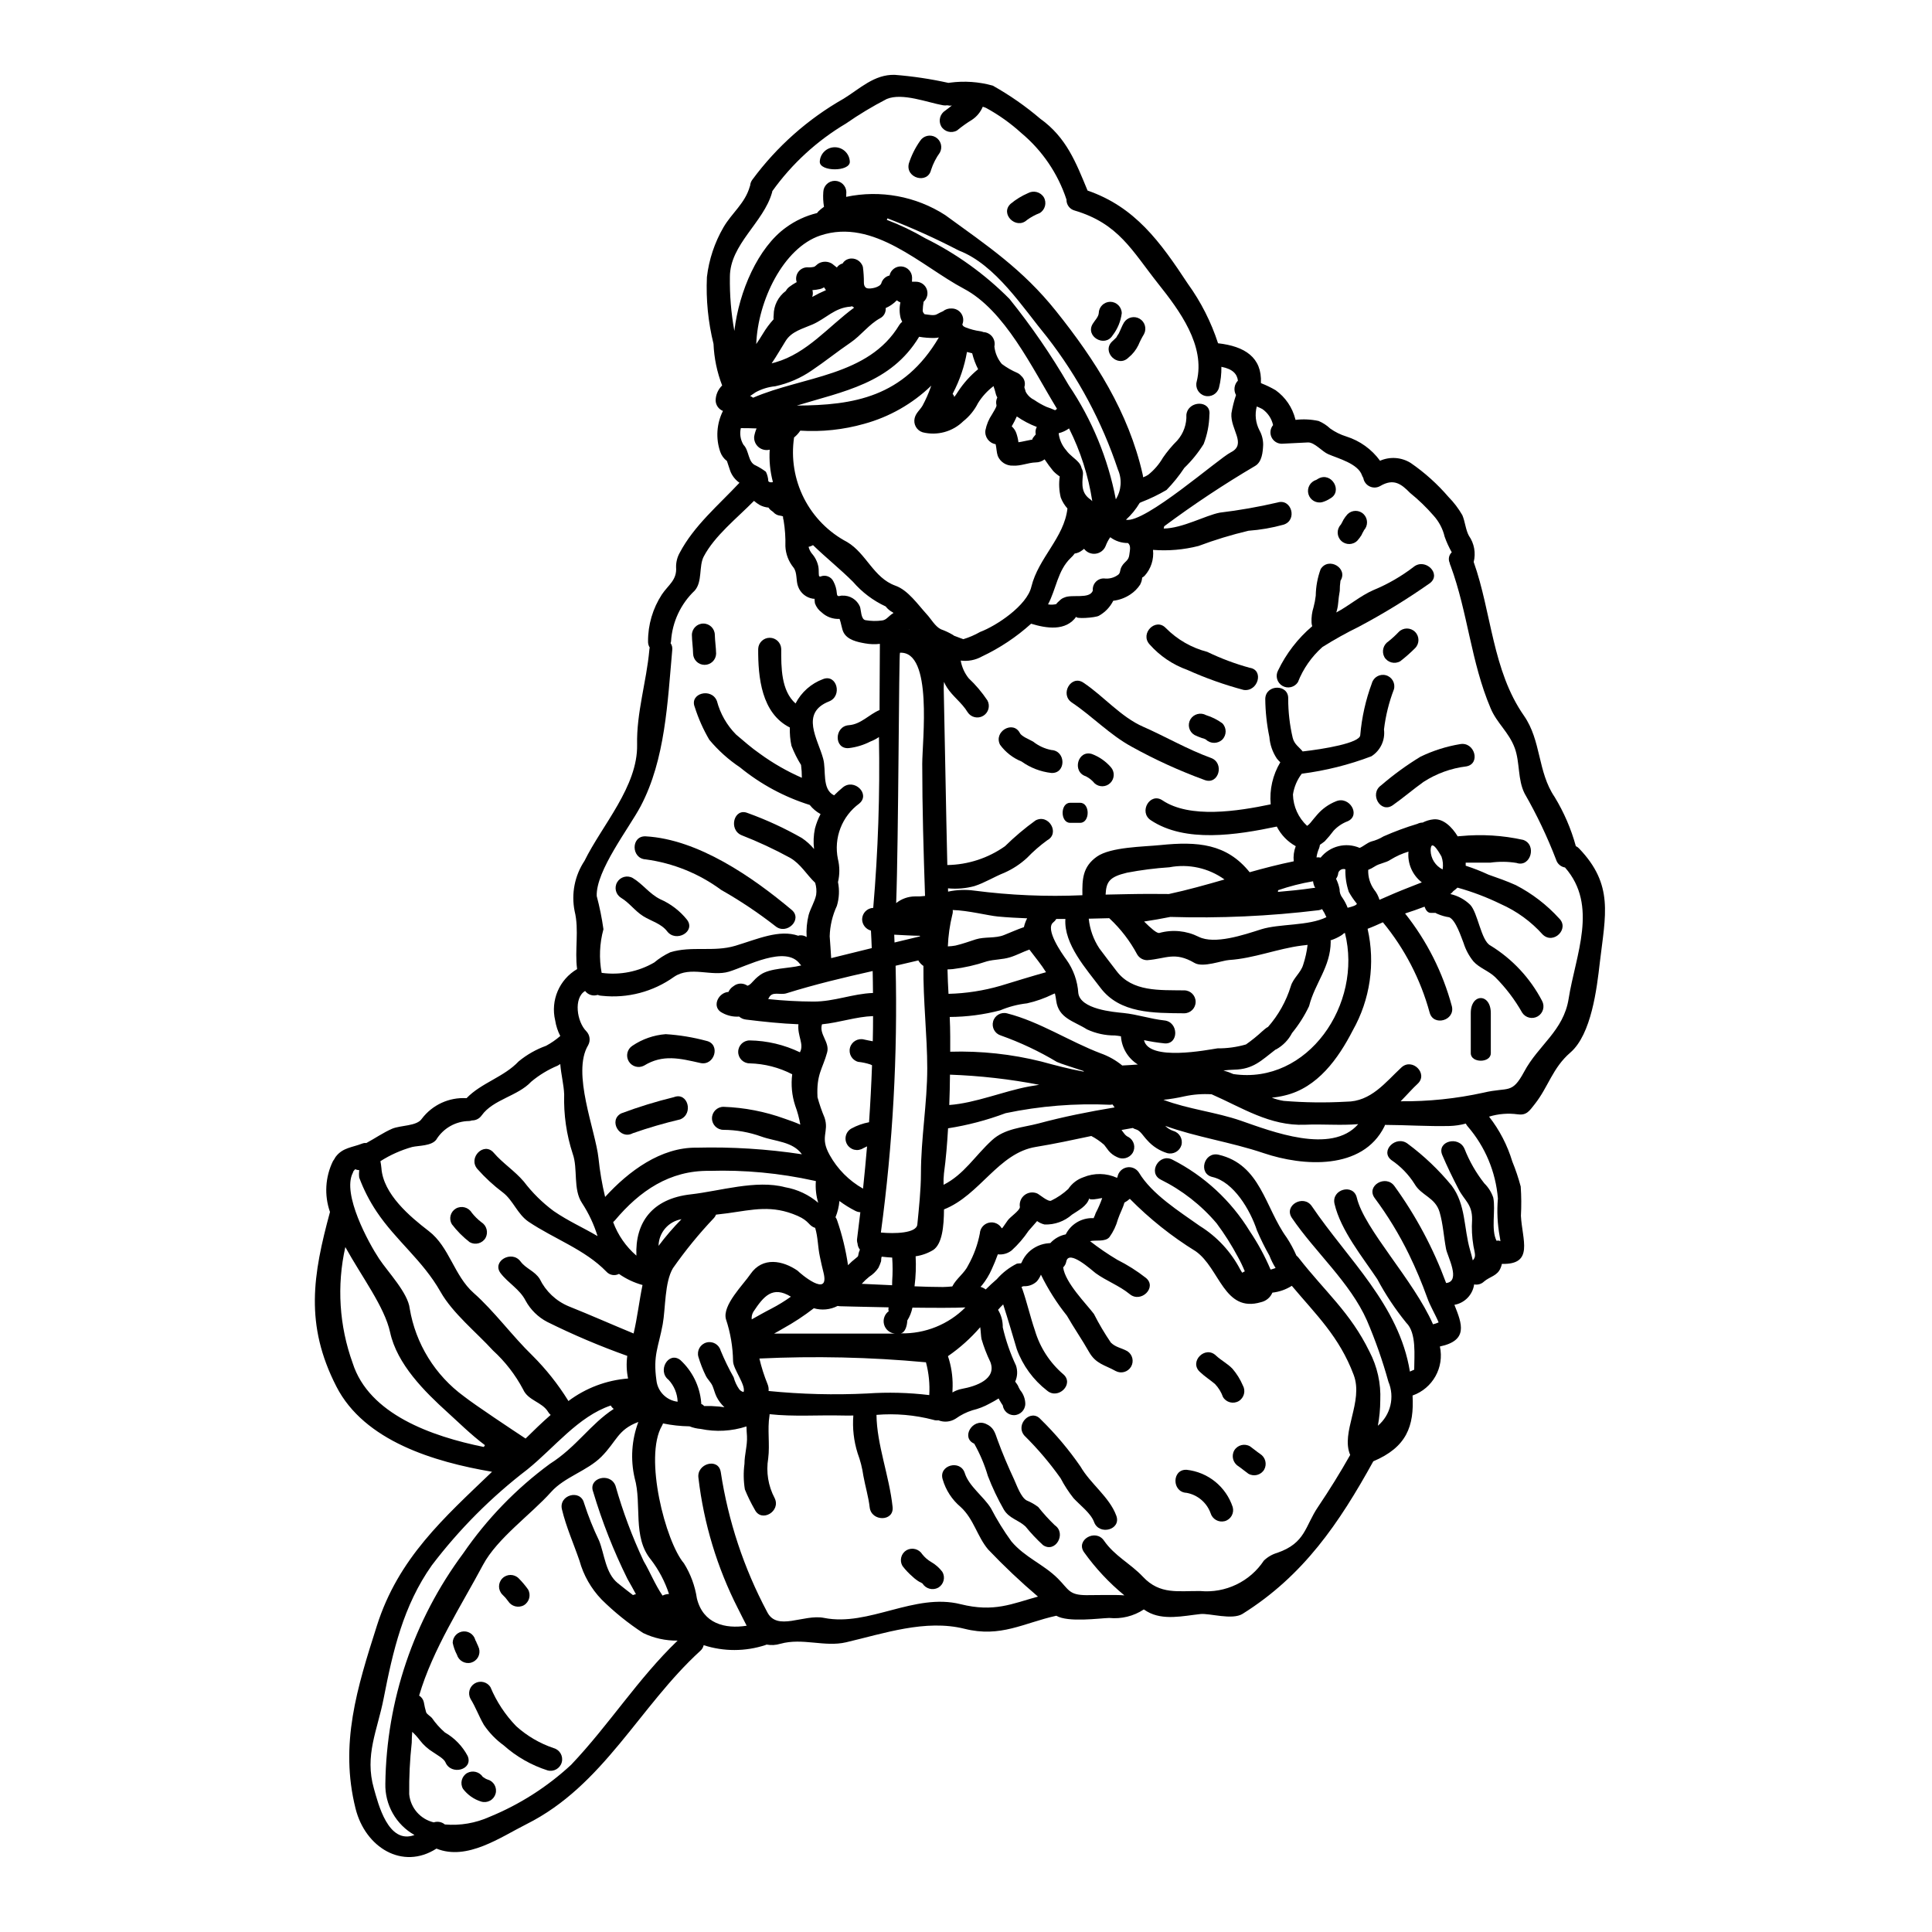 <?xml version="1.0" encoding="UTF-8"?>
<!-- Uploaded to: SVG Repo, www.svgrepo.com, Generator: SVG Repo Mixer Tools -->
<svg fill="#000000" width="800px" height="800px" version="1.1" viewBox="144 144 512 512" xmlns="http://www.w3.org/2000/svg">
 <g>
  <path d="m478.3 245.59c1.301 0.512 2.562 1.121 3.766 1.828 2.582 1.855 4.426 4.562 5.207 7.644 0.027 0.078 0.027 0.133 0.051 0.211 2.043-0.246 4.117-0.148 6.133 0.293 1.125 0.48 2.16 1.152 3.051 1.992 1.312 0.934 2.762 1.648 4.301 2.121 3.582 1.133 6.711 3.383 8.918 6.422 2.637-1.156 5.676-0.938 8.121 0.586 3.719 2.562 7.09 5.598 10.031 9.023 1.426 1.445 2.656 3.07 3.664 4.828 0.738 1.75 0.848 3.797 1.723 5.441h0.004c1.414 2.023 1.879 4.562 1.273 6.953 4.75 13.406 4.938 28.734 13.324 40.742 4.617 6.637 3.582 14.84 8.121 21.527 2.473 4.059 4.367 8.445 5.625 13.031 0.32 0.148 0.605 0.355 0.848 0.609 9.238 9.637 7.012 17.543 5.512 30.203-0.789 6.898-2.227 19.055-7.801 23.883-4.75 4.09-5.84 9.109-9.422 13.645-1.41 1.773-2.148 3.078-4.516 2.731v0.008c-2.555-0.355-5.152-0.145-7.617 0.609 2.773 3.547 4.859 7.578 6.16 11.891 0.883 2.16 1.629 4.379 2.227 6.637 0.18 2.578 0.195 5.168 0.055 7.75 0.32 6.344 3.543 12.988-5.047 12.742l0.004-0.004c-0.07 0.355-0.176 0.703-0.32 1.035-0.848 2.176-2.867 2.305-4.434 3.66v0.004c-0.691 0.652-1.66 0.93-2.598 0.742-0.387 2.746-2.5 4.934-5.231 5.414 2.043 5.094 3.715 9.445-3.848 11.039v0.004c1.211 5.535-1.895 11.109-7.242 12.988 0.449 8.148-1.574 13.699-10.406 17.438-9.055 16.406-18.5 30.309-34.637 40.422-2.754 1.727-8.785-0.211-11.176 0.055-4.512 0.477-9.871 1.801-14.117-0.664l-0.879-0.559c-2.711 1.789-5.953 2.586-9.184 2.258-2.598 0.078-10.879 1.246-14.012-0.586-8.66 1.914-14.734 5.867-24.34 3.453-10.352-2.574-21.363 1.246-31.371 3.582-5.707 1.332-11.52-1.246-17.414 0.395v-0.004c-1.184 0.367-2.441 0.441-3.66 0.215-0.102 0.055-0.207 0.102-0.316 0.133-5.312 1.734-11.035 1.746-16.352 0.027-0.125 0.59-0.441 1.121-0.902 1.512-16.164 14.758-25.613 35.699-46.051 45.918-6.926 3.477-15.742 9.766-23.859 6.477-8.996 5.785-18.871-0.293-21.445-10.629-4.273-17.09 0.422-32.008 5.652-48.414 5.707-17.992 17.809-28.609 30.523-40.82-15.266-2.598-33.852-8.121-41.246-22.586-8.441-16.457-6.211-29.617-1.699-46.262v0.004c-1.551-4.422-1.266-9.277 0.789-13.484 0.109-0.188 0.23-0.367 0.367-0.539 0.117-0.242 0.262-0.473 0.422-0.691 1.859-2.363 4.269-2.363 6.981-3.426v0.004c0.336-0.137 0.703-0.18 1.062-0.133 2.281-1.223 4.512-2.785 6.848-3.797 2.254-0.953 6.582-0.66 7.871-2.652 2.789-3.684 7.238-5.727 11.848-5.445 3.902-4.062 9.926-5.602 13.828-9.77v0.004c2.164-1.777 4.613-3.168 7.246-4.113 1.348-0.727 2.613-1.598 3.766-2.602-0.668-1.289-1.125-2.68-1.348-4.113-1.273-5.324 1.086-10.852 5.809-13.617-0.688-4.965 0.586-10.352-0.66-15.371-0.926-4.613 0.02-9.402 2.625-13.32 4.644-9.445 14.145-19.719 13.934-30.789-0.184-8.465 2.473-16.613 3.238-25.051 0.008-0.227 0.043-0.449 0.105-0.668-0.309-0.492-0.465-1.062-0.445-1.645-0.02-4.41 1.254-8.727 3.66-12.422 1.672-2.519 4.062-3.82 3.769-7.297-0.012-1.309 0.316-2.598 0.953-3.742 3.797-7.219 10.324-12.664 15.848-18.578h-0.004c-1.09-0.758-1.93-1.82-2.414-3.055-0.105-0.238-0.875-2.68-0.902-2.707-0.824-0.621-1.441-1.469-1.777-2.441-1.227-3.559-0.969-7.461 0.719-10.828-1.156-0.461-1.922-1.57-1.941-2.816 0.035-1.488 0.656-2.902 1.73-3.934-1.359-3.523-2.133-7.246-2.289-11.02-1.43-5.789-2.019-11.754-1.75-17.711 0.543-4.641 2.031-9.117 4.375-13.16 2.254-3.879 5.734-6.344 7.008-10.883 0.027-0.078 0.055-0.133 0.078-0.211v-0.004c0.039-0.547 0.234-1.07 0.559-1.516 6.481-8.793 14.738-16.121 24.238-21.512 4.269-2.629 8.094-6.453 13.512-6.301 4.785 0.375 9.539 1.086 14.227 2.129 0.16 0 0.27-0.055 0.426-0.055l-0.004-0.004c3.793-0.508 7.652-0.242 11.336 0.789 4.473 2.508 8.688 5.445 12.59 8.773 6.926 4.965 9.445 11.57 12.527 19.031 12.594 4.352 19.242 13.562 26.566 24.684 3.477 4.812 6.18 10.141 8.016 15.789 7.062 0.789 11.68 3.742 11.359 10.512v0.004c0.055 0.023 0.105 0.059 0.148 0.105zm-54.289 58.469c-0.238 0 0.609-0.715 0.852-0.957 0.328-0.336 0.734-0.59 1.18-0.742 2.019-0.957 6.715 0.504 7.566-1.832v-0.027c-0.086-0.828 0.188-1.652 0.75-2.266 0.562-0.617 1.359-0.961 2.191-0.945 1.371 0.188 2.762-0.184 3.852-1.035 0.637-0.633 0.238-1.059 0.93-2.254 0.789-1.273 1.75-1.383 1.941-2.945 0.129-1.145 0.527-2.418-0.348-3.148-1.695 0.02-3.348-0.523-4.699-1.539-0.508 0.723-0.918 1.504-1.223 2.332-0.445 1.105-1.453 1.883-2.637 2.035-1.18 0.156-2.356-0.336-3.07-1.289-0.184 0.156-0.371 0.293-0.555 0.426v-0.004c-0.562 0.441-1.23 0.727-1.941 0.824-0.309 0.43-0.664 0.824-1.059 1.18-3.453 3.316-3.848 8.266-6 12.289h0.004c0.754 0.141 1.527 0.105 2.266-0.102zm79.582 79.438c-0.812-0.98-1.531-2.035-2.148-3.148-0.652-1.922-0.957-3.945-0.902-5.973-0.371-0.129-0.781-0.102-1.133 0.074-0.355 0.172-0.625 0.48-0.75 0.855-0.039 0.57-0.246 1.117-0.59 1.574 0.43 0.875 0.742 1.801 0.93 2.754-0.02 0.848 0.262 1.672 0.789 2.336 0.551 0.809 1.008 1.684 1.352 2.602 1.129-0.281 2.32-0.621 2.453-1.074zm56.109 25.191c1.832-11.594 7.934-24.684-0.957-34.793v-0.004c-1.121-0.18-2.035-0.984-2.363-2.07-2.32-6.043-5.106-11.898-8.332-17.516-1.887-3.715-1.219-8.23-2.629-12.078-1.574-4.242-4.75-6.582-6.394-10.535-5.203-12.234-6.051-25.398-10.586-37.715l-0.004-0.004c-0.125-0.258-0.215-0.535-0.266-0.82-0.426-0.953-0.203-2.074 0.559-2.789-0.75-1.32-1.383-2.707-1.887-4.141-0.488-2.07-1.496-3.988-2.922-5.57-1.895-2.188-3.984-4.203-6.234-6.023-2.391-2.445-4.379-3.906-7.91-1.836-0.855 0.5-1.902 0.543-2.797 0.117-0.898-0.422-1.527-1.258-1.688-2.238-0.137-0.219-0.25-0.449-0.344-0.688-1.062-3.148-6.367-4.488-8.969-5.629-1.574-0.664-3.609-3.148-5.336-3.106-2.336 0.078-4.644 0.266-6.981 0.348-1.164-0.012-2.219-0.691-2.707-1.75-0.488-1.055-0.324-2.297 0.422-3.191-0.379-1.734-1.402-3.262-2.863-4.269-0.477-0.25-0.965-0.473-1.461-0.664-0.559 2.121-0.301 4.371 0.715 6.316 0.648 1.168 0.984 2.484 0.98 3.82-0.078 1.887-0.293 4.566-2.148 5.629-8.305 4.891-16.34 10.227-24.074 15.977-0.031 0.207-0.074 0.41-0.133 0.609 5.019-0.078 11.02-3.477 14.863-4.219 5.133-0.617 10.227-1.512 15.262-2.68 3.766-1.18 5.387 4.695 1.645 5.863h0.004c-3.047 0.848-6.168 1.387-9.316 1.617-4.496 1.066-8.922 2.414-13.246 4.035-3.934 1-8.004 1.352-12.047 1.035 0.273 2.508-0.539 5.012-2.234 6.875-0.395 0.371-0.582 0.449-0.637 0.449 0 0.145-0.02 0.289-0.051 0.426-0.078 0.504-0.242 0.988-0.477 1.438-0.691 1.059-1.598 1.965-2.656 2.652-1.348 0.891-2.883 1.453-4.484 1.645-0.844 1.684-2.176 3.07-3.82 3.981-0.879 0.508-6.481 0.934-5.949 0.188-2.785 3.981-7.961 3.148-11.996 1.91-3.91 3.531-8.316 6.465-13.082 8.707-1.695 0.941-3.652 1.312-5.574 1.062 0.293 1.707 1.016 3.316 2.094 4.672 1.883 1.773 3.555 3.754 4.992 5.902 0.773 1.445 0.273 3.242-1.137 4.078-1.41 0.832-3.231 0.406-4.121-0.973-1.539-2.547-3.938-4.141-5.512-6.609l0.004 0.004c-0.289-0.457-0.539-0.938-0.746-1.434-0.055 0.637-0.078 1.246-0.078 1.75 0.344 15.605 0.582 31.211 0.953 46.793 5.484-0.086 10.812-1.824 15.289-4.992 2.519-2.477 5.223-4.762 8.086-6.828 3.477-1.859 6.555 3.398 3.106 5.254-1.922 1.395-3.715 2.961-5.359 4.672-1.77 1.633-3.797 2.961-6 3.938-2.68 1.059-5.231 2.68-7.961 3.543-2.273 0.617-4.641 0.816-6.984 0.586 0 0.293 0.027 0.582 0.027 0.875v-0.004c2.289-0.488 4.641-0.578 6.957-0.262 9.492 1.234 19.074 1.641 28.637 1.219-0.055-4.168 0-7.512 3.848-10.234 3.688-2.574 12.367-2.602 16.801-3.055 9.875-1.008 17.57-0.395 23.676 7.195 3.871-1.09 7.777-2.098 11.68-2.894v0.004c-0.141-1.359 0.039-2.734 0.531-4.012-2.156-1.191-3.906-3.004-5.019-5.199-10.586 2.227-24.285 4.406-33.414-1.699-3.238-2.176-0.184-7.453 3.106-5.254 7.269 4.883 19.934 2.894 28.691 1.062-0.355-3.894 0.539-7.797 2.547-11.148-0.34-0.309-0.648-0.645-0.93-1.008-1.133-1.703-1.809-3.668-1.969-5.707-0.691-3.328-1.055-6.715-1.086-10.109 0.133-3.906 6.238-3.938 6.078 0 0 3.465 0.395 6.918 1.18 10.293 0.422 1.805 1.75 2.496 2.652 3.66 5.469-0.609 15.23-2.227 15.262-4.328 0.402-4.699 1.438-9.324 3.078-13.746 0.445-1.613 2.117-2.559 3.731-2.113 1.613 0.449 2.559 2.121 2.109 3.734-1.312 3.418-2.195 6.988-2.629 10.625 0.359 2.82-0.941 5.594-3.34 7.113-5.949 2.262-12.141 3.809-18.449 4.617-1.23 1.609-2.035 3.504-2.336 5.512 0.074 3.16 1.426 6.156 3.746 8.305 0.328-0.219 0.621-0.484 0.871-0.789 0.609-0.742 1.219-1.512 1.859-2.231 1.34-1.531 3.023-2.723 4.91-3.477 3.582-1.539 6.691 3.715 3.106 5.281-1.414 0.535-2.684 1.391-3.715 2.496-0.73 0.984-1.52 1.926-2.359 2.816-0.426 0.344-0.848 0.633-1.27 0.93l-0.004-0.004c-0.039 0.309-0.109 0.609-0.211 0.902-0.348 0.777-0.578 1.598-0.691 2.441h0.055c0.344-0.051 0.695-0.031 1.035 0.055 2.481-3.086 6.711-4.141 10.352-2.574 1.062-0.453 1.91-1.305 3.078-1.699 1.141-0.285 2.234-0.742 3.238-1.355 2.918-1.289 5.914-2.398 8.969-3.316 0.438-0.223 0.918-0.34 1.406-0.344 0.891-0.461 1.863-0.75 2.863-0.852 2.578-0.27 4.914 2.016 6.426 4.512h0.004c0.258-0.055 0.523-0.078 0.785-0.078 5.543-0.535 11.129-0.195 16.562 1.008 3.715 1.273 1.969 7.406-1.781 6.106-2.281-0.371-4.606-0.398-6.894-0.078h-6.562v0.824-0.004c2.055 0.66 4.066 1.449 6.027 2.363 2.441 0.852 4.91 1.723 7.269 2.785 4.305 2.227 8.18 5.203 11.441 8.785 2.867 2.754-1.461 7.035-4.301 4.328l-0.004 0.004c-3.098-3.469-6.902-6.234-11.152-8.117-3.664-1.789-7.484-3.238-11.414-4.332h-0.055c-0.34 0.328-0.703 0.629-1.086 0.902-0.223 0.301-0.488 0.566-0.789 0.789 1.98 0.441 3.797 1.426 5.254 2.836 2.047 2.125 2.871 9.527 5.363 10.805h0.004c5.809 3.562 10.539 8.637 13.691 14.68 0.777 1.449 0.27 3.254-1.148 4.09-1.418 0.832-3.242 0.398-4.133-0.984-1.945-3.441-4.348-6.602-7.141-9.398-1.695-1.648-4.269-2.469-5.785-4.195-1.164-1.441-2.047-3.09-2.602-4.856-0.609-1.512-2.043-6.051-3.793-6.82-1.062-0.156-2.098-0.453-3.078-0.875-0.199-0.078-0.387-0.176-0.562-0.293h-1.27c-0.789 0-1.305-0.691-1.645-1.648-1.699 0.664-3.426 1.246-5.152 1.805v0.004c5.769 7.258 9.988 15.621 12.395 24.574 0.934 3.82-4.961 5.445-5.902 1.621h-0.004c-2.391-8.738-6.606-16.871-12.371-23.863-1.355 0.609-2.707 1.223-4.059 1.727l0.004 0.004c2.086 9.156 0.684 18.762-3.938 26.938-3.82 7.43-9.316 15.18-17.996 17.223-1.133 0.281-2.289 0.48-3.453 0.586 1.016 0.398 2.074 0.684 3.152 0.852 5.516 0.453 11.059 0.523 16.59 0.211 6.555 0 10.348-5.117 14.594-9.055 2.871-2.68 7.195 1.617 4.328 4.301-1.301 1.18-2.836 2.945-4.512 4.644l0.004 0.004c7.375 0.07 14.738-0.695 21.945-2.281 6.664-1.594 7.477 0.555 10.777-5.551 3.773-7.07 10.434-10.812 11.789-19.336zm-18.074 64.254c-0.055-0.426-0.105-0.852-0.184-1.246l-0.004-0.004c-0.609-3.324-0.77-6.719-0.48-10.086-0.574-7.059-3.379-13.746-8.012-19.102-0.203-0.219-0.367-0.469-0.48-0.746-1.414 0.383-2.867 0.598-4.328 0.641-5.703 0.133-11.387-0.266-17.09-0.293-0.055 0.133-0.105 0.293-0.184 0.453-5.812 11.613-21.516 10.57-31.984 7.031-8.734-2.949-17.781-4.219-26.086-7.223 0.605 0.617 1.352 1.078 2.172 1.352 1.609 0.461 2.555 2.125 2.125 3.746-0.477 1.605-2.144 2.547-3.769 2.125-2.051-0.633-3.887-1.816-5.305-3.426-1.035-1.062-1.805-2.547-2.977-2.867-0.293-0.074-0.574-0.203-0.824-0.371-1.008 0.184-2.016 0.348-3 0.531 0.609 0.789 0.957 1.488 1.863 1.887v-0.004c0.703 0.41 1.211 1.086 1.414 1.871 0.203 0.789 0.086 1.621-0.328 2.324-0.883 1.402-2.707 1.883-4.168 1.09-0.824-0.367-1.559-0.914-2.148-1.594-0.348-0.426-1.062-1.434-1.219-1.617v-0.004c-1.043-0.922-2.191-1.715-3.426-2.359-4.883 1.035-9.793 2.094-14.703 2.894-9.953 1.617-14.809 12.793-24.336 16.559-0.027 4.543-0.48 9.133-2.844 10.75v-0.004c-1.43 0.871-3.019 1.441-4.672 1.676 0.141 2.656 0.043 5.32-0.293 7.961 2.547 0.105 5.07 0.184 7.516 0.184 0.789 0 1.617-0.078 2.492-0.156 1.09-2.148 3.238-3.477 4.273-5.707 1.445-2.598 2.469-5.41 3.027-8.332 0.078-1.379 1.055-2.535 2.398-2.852 1.34-0.312 2.731 0.297 3.41 1.496 0.082-0.051 0.16-0.133 0.238-0.184 0.453-0.637 0.906-1.305 1.355-1.941 0.664-0.93 3.078-2.492 3.211-3.477v-0.027c-0.203-1.199 0.266-2.418 1.223-3.172s2.254-0.922 3.371-0.438c0.637 0.293 2.945 2.34 3.715 1.887 1.652-0.793 3.172-1.832 4.512-3.078 0.957-1.449 2.367-2.539 4.008-3.106 2.863-1.191 6.098-1.137 8.918 0.156 0.035-0.086 0.078-0.172 0.121-0.254 0.223-1.262 1.195-2.258 2.453-2.512 1.254-0.254 2.535 0.293 3.227 1.371 3.426 5.734 10.672 10.273 16.16 14.168h0.004c4.535 2.82 8.23 6.805 10.695 11.543 0.133 0.211 0.293 0.504 0.504 0.824 0.223-0.141 0.453-0.262 0.691-0.371-0.535-1.309-1.145-2.586-1.832-3.82-1.652-3.102-3.531-6.074-5.629-8.891-4.102-4.84-9.152-8.785-14.836-11.602-3.477-1.805-0.395-7.086 3.106-5.281 8.461 4.309 15.562 10.875 20.516 18.977 2.16 3.203 4.008 6.606 5.512 10.164 0.449-0.113 0.891-0.258 1.324-0.422-0.648-1.043-1.199-2.144-1.645-3.293-1.23-2.172-2.336-4.414-3.312-6.715-1.754-5.332-6.133-12.82-11.809-14.117-3.82-0.906-2.203-6.769 1.645-5.902 11.199 2.602 12.289 14.012 18.074 21.977v-0.004c0.992 1.516 1.852 3.117 2.574 4.777 0.219 0.168 0.418 0.363 0.582 0.582 6.984 8.969 13.699 14.465 18.738 24.797h0.004c2.098 4 3.094 8.48 2.891 12.988-0.008 2.254-0.223 4.504-0.637 6.715 3.394-2.867 4.523-7.609 2.785-11.699-1.527-5.519-3.426-10.93-5.68-16.195-4.457-10.086-13.723-18.105-19.906-27.207-2.203-3.289 3.078-6.297 5.281-3.106 9.527 14.066 23.172 26.227 26.008 43.848 0.637-0.266 1.141-0.504 1.141-0.504 0-3.637 0.664-9.742-2.098-12.422l0.004 0.004c-2.93-3.602-5.508-7.477-7.691-11.574-3.938-5.902-9.691-12.926-11.332-19.961-0.879-3.848 4.988-5.469 5.902-1.645 1.941 8.309 15.051 21.816 20.199 33.574 0.512-0.121 1.008-0.289 1.488-0.504-0.906-2.176-2.309-4.457-3.027-6.555v0.004c-1.402-3.906-3.016-7.734-4.828-11.465-2.574-5.273-5.629-10.293-9.133-14.996-2.281-3.238 3.027-6.266 5.281-3.106 5.715 7.898 10.32 16.543 13.695 25.688 4.012-0.426 0.32-7.113-0.023-9.055-0.609-3.211-0.789-6.586-1.699-9.715-1.141-3.938-4.856-4.379-6.637-7.477-1.586-2.519-3.684-4.684-6.156-6.344-3.106-2.414 1.246-6.691 4.328-4.328 4.324 3.207 8.234 6.934 11.652 11.094 3.793 5.043 3.184 11.254 4.883 17.094 0.266 0.902 0.504 1.832 0.715 2.731 0.902-1.008 0.609-1.574 0.16-3.902l0.004 0.004c-0.383-2.269-0.496-4.578-0.348-6.875 0.078-4.164-2.043-5.066-3.609-8.148-1.539-2.973-3-5.945-4.301-9.02-1.512-3.637 4.379-5.203 5.902-1.621v-0.004c1.297 3.297 3.066 6.383 5.258 9.16 1.07 1.051 1.883 2.344 2.359 3.766 0.688 3.316-0.664 8.465 0.875 11.441v0.004c0.164-0.047 0.332-0.066 0.504-0.059 0.184 0.02 0.363 0.078 0.523 0.176zm-15.316-98.531c0.191-1.156 0.082-2.344-0.316-3.449 0.055 0.184-2.812-5.414-2.867-1.574 0.047 2.137 1.273 4.07 3.184 5.023zm-5.512 3.426c-2.496-1.93-3.836-5.004-3.539-8.148-1.664 0.496-3.25 1.211-4.727 2.121-1.246 0.879-2.973 0.957-4.297 1.859-0.516 0.34-1.066 0.625-1.645 0.848-0.074 1.879 0.48 3.727 1.574 5.254 0.645 0.793 1.121 1.707 1.41 2.688 1.434-0.637 2.836-1.25 4.035-1.754 2.559-1.082 4.66-1.852 7.227-2.887zm-18.984 151.74c-2.574-6 3.586-14.121 0.93-21.207-3.82-10.168-10.004-15.98-16.402-23.617v0.004c-1.559 0.984-3.316 1.602-5.148 1.805-0.535 1.277-1.652 2.215-3 2.523-9.84 2.918-10.91-8.973-17.32-13.484-6.356-3.922-12.215-8.59-17.461-13.906-0.434 0.395-0.914 0.734-1.434 1.008-0.426 1.539-1.18 2.812-1.723 4.434-0.457 1.684-1.211 3.277-2.234 4.695-1.113 1.359-3.66 0.719-5.148 1.09 2.301 1.793 4.711 3.441 7.219 4.934 2.68 1.344 5.219 2.949 7.578 4.797 3.055 2.496-1.305 6.793-4.297 4.297-2.754-2.254-6.16-3.477-9.023-5.547-1.035-0.789-7.141-6.422-7.777-3.078h-0.004c-0.102 0.59-0.391 1.129-0.824 1.539 0.531 4.086 6.133 9.66 8.148 12.34 1.332 2.625 2.832 5.16 4.488 7.594 1.328 1.301 2.785 1.379 4.379 2.281 1.379 0.891 1.805 2.707 0.973 4.121-0.836 1.41-2.633 1.91-4.078 1.133-2.785-1.574-5.231-1.832-7.062-5.07-1.832-3.238-4.008-6.367-5.863-9.609v0.004c-2.684-3.356-4.988-6.996-6.875-10.855-0.266 0.633-0.621 1.223-1.059 1.75-0.938 0.906-2.207 1.379-3.508 1.301-0.211 0.023-0.414 0.109-0.582 0.238 0.098 0.18 0.18 0.367 0.242 0.559 1.246 3.609 2.094 7.375 3.316 10.934v0.004c1.336 4.508 3.941 8.535 7.512 11.598 3 2.574-1.355 6.871-4.301 4.328h-0.004c-3.648-2.828-6.426-6.629-8.012-10.969-1.18-3.957-2.336-7.934-3.609-11.863-0.48 0.453-0.934 0.93-1.355 1.434 0.848 1.398 1.277 3.008 1.246 4.644 0.805 3.484 1.98 6.875 3.504 10.113 0.473 1.398 0.398 2.926-0.211 4.273 0.238 0.32 0.477 0.637 0.688 0.98 0.176 0.441 0.391 0.867 0.637 1.273 0.84 1.008 1.32 2.269 1.355 3.582 0.004 1.68-1.348 3.043-3.027 3.055-1.492-0.016-2.746-1.125-2.945-2.602-0.078-0.133-0.184-0.293-0.371-0.559-0.184-0.27-0.348-0.555-0.508-0.848h0.004c-0.059-0.148-0.129-0.289-0.215-0.426-0.789 0.504-1.617 0.953-2.387 1.355h0.004c-1.438 0.797-2.973 1.395-4.566 1.777-1.578 0.496-3.066 1.238-4.41 2.203-1.375 0.891-3.094 1.059-4.617 0.453-0.461 0.066-0.938 0.023-1.379-0.137-4.898-1.273-9.977-1.715-15.02-1.297 0.078 7.871 3.398 16.16 4.269 24.402 0.426 3.938-5.68 3.938-6.078 0.051-0.32-2.754-1.18-5.602-1.668-8.309-0.289-2.039-0.797-4.039-1.516-5.969-1.02-3.234-1.406-6.629-1.141-10.008-1.008 0.027-1.992 0.027-2.922 0-6.394-0.156-12.898 0.348-19.266-0.348v0.004c0.004 0.113-0.008 0.23-0.027 0.344-0.609 3.688 0.133 7.617-0.348 11.387-0.598 3.586 0 7.269 1.699 10.484 1.75 3.508-3.504 6.613-5.254 3.082-1-1.727-1.879-3.519-2.629-5.367-0.367-2.246-0.402-4.535-0.105-6.793 0-2.441 0.789-4.828 0.664-7.297-0.078-0.902-0.105-1.75-0.133-2.602-3.914 1.277-8.098 1.508-12.129 0.664-1.023-0.082-2.023-0.312-2.973-0.691-2.359-0.031-4.707-0.289-7.016-0.77-0.074 0.223-0.172 0.434-0.289 0.637-4.828 8.336 0.957 30.699 5.836 36.445v-0.004c1.766 2.828 2.934 5.992 3.426 9.289 1.645 6.715 7.477 8.148 13.195 7.246-0.789-1.461-1.516-3.055-2.309-4.566h-0.004c-5.504-10.809-9.047-22.508-10.461-34.555-0.582-3.848 5.281-5.512 5.902-1.621h0.004c1.965 12.965 6.121 25.504 12.289 37.078 2.629 5.281 9.664 0.504 15.102 1.594 11.84 2.363 23.941-6.715 36.176-3.637 8.863 2.203 13.59-0.105 20.492-2.016-4.613-3.926-9.016-8.09-13.191-12.477-2.922-3.449-3.797-8.07-7.301-11.277-2.273-1.91-3.926-4.449-4.75-7.301-1.18-3.766 4.699-5.387 5.863-1.645 1.09 3.453 4.992 6.184 6.902 9.266 1.594 3.066 3.41 6.012 5.441 8.809 3.637 4.301 8.492 6.027 12.316 9.84 2.922 2.922 2.894 4.375 7.512 4.406 1.328 0.027 8.043-0.156 10.113 0.055l-0.004-0.004c-4.051-3.328-7.644-7.176-10.695-11.441-2.258-3.234 3.051-6.297 5.281-3.078 2.867 4.141 7.035 6.078 10.348 9.609 4.516 4.805 9.344 3.691 15.207 3.769h0.004c3.269 0.301 6.562-0.293 9.523-1.715 2.965-1.418 5.488-3.613 7.301-6.352 1.012-0.973 2.242-1.684 3.586-2.07 7.512-2.602 7.297-7.062 10.801-12.203 3.023-4.492 5.84-9.027 8.492-13.727zm2.121-87.668c-4.723 0.395-9.391-0.055-14.117 0.156-9.289 0.375-16.664-4.539-24.734-8.07v0.004c-2.402-0.152-4.816 0.027-7.168 0.531-1.848 0.426-3.719 0.734-5.602 0.93 6.582 2.496 13.906 3.238 20.57 5.551 8.039 2.785 23.965 9.051 31.051 0.902zm-33.086-13.27c19.75 2.894 34.344-18.578 29.566-37.418l-0.32 0.156c-0.191 0.188-0.406 0.355-0.633 0.504-0.895 0.562-1.855 1.008-2.863 1.324 0 0.133 0.078 0.211 0.051 0.371-0.051 6.719-4.168 10.883-5.734 17.07-1.211 2.547-2.727 4.934-4.512 7.113-0.941 1.824-2.398 3.328-4.191 4.328-0.082 0.023-0.133 0.051-0.211 0.078-3.742 2.867-5.84 5.203-10.938 5.309-0.953 0.027-1.883 0.105-2.836 0.211l-0.004 0.004c0.898 0.242 1.777 0.562 2.625 0.949zm24.66-41.59-0.004 0.004c-0.309-0.746-0.691-1.457-1.141-2.129-0.289 0.152-0.605 0.25-0.93 0.293-13.027 1.582-26.16 2.176-39.281 1.777-2.305 0.453-4.617 0.879-6.953 1.219 1.727 1.727 3.398 3.211 4.035 3.027v0.004c3.473-0.965 7.18-0.605 10.406 1.008 4.246 2.125 11.969-0.504 16.559-1.969 4.871-1.535 12.543-0.848 17.324-3.231zm-3.715-7.699-0.004 0.004c0.246-0.043 0.496-0.059 0.746-0.051-0.309-0.539-0.5-1.137-0.559-1.754-3.148 0.535-6.246 1.324-9.262 2.363-0.008 0.148-0.027 0.301-0.055 0.449 3.07-0.266 6.117-0.555 9.145-1.008zm-1.266 15.055c-0.531 0.051-1.035 0.105-1.574 0.184-6.422 0.824-12.688 3.398-19.191 3.82-1.883 0.105-6.926 2.098-9.184 0.789-5.305-3.109-7.539-1.117-12.551-0.742-1.094 0.004-2.109-0.574-2.66-1.516-1.895-3.547-4.359-6.758-7.297-9.504-0.055-0.027-0.078-0.078-0.133-0.105-1.801 0.055-3.609 0.078-5.41 0.133 0.289 2.812 1.254 5.516 2.812 7.875 1.484 2.016 3.023 3.981 4.539 5.973 4.191 5.602 11.465 5.043 17.941 5.148v-0.004c1.676 0 3.035 1.359 3.035 3.039s-1.359 3.039-3.035 3.039c-8.07-0.078-17.039 0.105-22.215-6.793-3.664-4.883-9.715-11.52-9.266-18.207h-2.414v-0.004c-0.203 0.352-0.469 0.656-0.789 0.902-2.281 1.777 2.277 8.266 3.477 9.902 1.855 2.594 2.945 5.656 3.148 8.84 0.559 4.301 9.32 5.019 11.973 5.281 3.66 0.371 7.141 1.574 10.801 1.969 3.879 0.371 3.906 6.477 0 6.078v-0.004c-1.801-0.188-3.59-0.469-5.359-0.844 1.273 5.676 16.855 2.57 19.457 2.172 2.559 0.023 5.106-0.324 7.562-1.035 1.539-1.078 3-2.262 4.379-3.543 0.031-0.047 0.078-0.086 0.133-0.105 0.25-0.234 0.512-0.457 0.789-0.66 0.164-0.129 0.34-0.234 0.531-0.32 2.758-3.133 4.82-6.816 6.051-10.805 0.633-2.172 2.707-3.609 3.289-5.731h0.004c0.559-1.699 0.945-3.449 1.156-5.223zm-18.973-145.71c-0.695-1.246-0.492-2.801 0.504-3.824-0.211-1.723-1.328-3.078-4.379-3.66 0.031 1.871-0.18 3.734-0.641 5.547-0.453 1.629-2.144 2.582-3.773 2.129s-2.582-2.144-2.129-3.773c2.387-9.555-4.621-18.895-10.168-25.879-7.008-8.836-10.484-15.977-22.215-19.453-1.289-0.355-2.168-1.555-2.125-2.894-2.269-6.887-6.422-13.004-11.992-17.652-2.832-2.574-5.957-4.801-9.316-6.633-0.285-0.125-0.578-0.23-0.879-0.316-0.582 1.402-1.57 2.606-2.836 3.449-1.395 0.852-2.723 1.801-3.984 2.84-1.461 0.84-3.324 0.355-4.191-1.09-0.812-1.469-0.328-3.316 1.102-4.199 0.559-0.395 1.141-0.879 1.723-1.328-0.32 0.027-0.504 0.051-0.504 0.051-0.238-0.02-0.477-0.055-0.715-0.105-0.359 0.055-0.727 0.055-1.086 0-4.09-0.715-10.805-3.398-14.957-1.672-3.742 1.93-7.352 4.102-10.805 6.504-7.688 4.562-14.34 10.672-19.535 17.941 0.008 0.109-0.008 0.219-0.051 0.32-2.231 7.984-11.176 13.75-11.176 22.398-0.07 4.797 0.324 9.59 1.184 14.309 1.246-10.594 6.316-22.109 13.641-27.391 2.473-1.816 5.285-3.125 8.266-3.852 0.117-0.172 0.246-0.328 0.395-0.477 0.453-0.43 0.941-0.824 1.457-1.18-0.223-1.301-0.285-2.621-0.188-3.934 0.062-1.645 1.41-2.945 3.055-2.945s2.992 1.301 3.051 2.945c0 0.426-0.051 0.879-0.051 1.305v-0.004c9.047-1.91 18.48-0.176 26.254 4.828 11.148 8.121 20.492 14.332 29.379 25.453 10.379 12.988 19.191 26.766 22.934 43.207 0.066 0.273 0.109 0.551 0.129 0.828 0.48-0.156 0.938-0.383 1.355-0.664 1.574-1.254 2.898-2.797 3.902-4.539 1.117-1.617 2.379-3.129 3.769-4.516 1.68-1.883 2.555-4.352 2.441-6.871 0.48-3.848 6.586-3.902 6.106 0h-0.004c-0.051 2.66-0.566 5.293-1.523 7.777-1.441 2.309-3.16 4.43-5.117 6.316-1.391 2.098-2.969 4.062-4.727 5.863-2.152 1.262-4.41 2.348-6.742 3.242-0.133 0.078-0.266 0.129-0.371 0.184h0.004c-0.984 1.66-2.207 3.164-3.637 4.461 4.992 1.035 24.578-16.27 27.789-17.867 4.328-2.176-0.184-6.078 0.16-10.324 0.273-1.648 0.68-3.273 1.219-4.856zm-3.051 128.38v-0.004c-4.215-3.035-9.492-4.207-14.598-3.234-3.769 0.25-7.519 0.727-11.23 1.434-4.672 1.113-5.512 2.391-5.68 5.809 3.938-0.078 7.871-0.184 11.762-0.184 1.668 0 3.34 0 5.016 0.027 4.934-1.062 9.848-2.441 14.73-3.852zm-27.098 49.293c1.434-0.051 2.894-0.184 4.137-0.266-2.613-1.625-4.281-4.406-4.484-7.477-0.531-0.078-1.062-0.184-1.574-0.211v-0.004c-2.566 0.02-5.106-0.535-7.434-1.617-3.398-2.176-7.539-2.894-8.148-7.617-0.078-0.688-0.211-1.305-0.344-1.914v0.004c-0.168 0.086-0.348 0.16-0.531 0.211-2.18 1.074-4.477 1.887-6.848 2.418-2.449 0.273-4.844 0.898-7.113 1.855-4.367 1.145-8.863 1.734-13.383 1.754 0.078 1.805 0.133 3.543 0.133 5.203v4.008h0.004c8.129-0.242 16.258 0.633 24.148 2.602 3.586 0.98 7.406 1.992 11.23 2.68 0-0.055-0.027-0.105-0.027-0.16-2.894-0.98-5.867-1.859-7.086-2.414-4.707-2.824-9.688-5.172-14.863-7.012-1.578-0.484-2.481-2.141-2.035-3.734 0.445-1.59 2.082-2.535 3.684-2.129 8.66 2.203 16.531 7.457 24.895 10.629v-0.004c2.051 0.734 3.957 1.812 5.641 3.195zm-1.699-150.04-0.004-0.004c1.48-2.367 1.691-5.316 0.562-7.871-4.231-12.695-10.586-24.578-18.797-35.141-6.394-7.742-13.598-19.18-23.379-22.922-6.133-3.191-12.441-6.035-18.895-8.523-0.051 0.133-0.129 0.238-0.184 0.395 3.516 1.336 6.914 2.961 10.16 4.863 8.285 4.094 15.836 9.527 22.348 16.086 5.812 7.215 11.066 14.863 15.711 22.883 6.156 9.129 10.398 19.41 12.473 30.223zm-0.32 161.16c-0.184-0.238-0.371-0.504-0.555-0.789-0.211 0-0.375 0.078-0.613 0.078-9.305-0.43-18.621 0.32-27.734 2.227-4.93 1.852-10.035 3.195-15.238 4.008-0.234 4.035-0.555 8.043-1.086 11.945-0.109 1.004-0.145 2.016-0.105 3.027 5.441-2.754 8.227-7.594 12.82-11.809 3.398-3.148 8.148-3.344 12.289-4.434 6.551-1.77 13.457-3.152 20.223-4.266zm-3.289 24.008h-0.004c-0.277 0.062-0.562 0.105-0.848 0.129 0.133 0-2.754 0.586-2.574-0.105-0.582 2.121-2.949 3.266-4.59 4.379-2 1.773-4.606 2.707-7.273 2.602-0.711-0.168-1.379-0.473-1.969-0.906-0.637 0.789-1.383 1.543-2.254 2.578-1.281 1.91-2.785 3.656-4.488 5.203-1.035 0.82-2.352 1.191-3.664 1.035-0.477 1.355-1.031 2.68-1.617 3.957v-0.004c-0.676 1.535-1.551 2.969-2.602 4.269-0.078 0.082-0.211 0.238-0.371 0.395 0.5 0.145 0.965 0.375 1.379 0.691 0.961-0.957 1.941-1.859 2.977-2.754l-0.004-0.004c1.488-1.695 3.289-3.086 5.309-4.09 0.359-0.051 0.723-0.074 1.09-0.078 0.055-0.078 0.078-0.133 0.16-0.266v0.004c0.43-1.02 1.059-1.941 1.855-2.711 1.457-1.387 3.356-2.223 5.363-2.359 0.121-0.023 0.246-0.035 0.371-0.027 1.082-1.188 2.516-1.996 4.09-2.312 1.246-2.484 3.723-4.121 6.496-4.297h0.918c0.035-0.211 0.117-0.414 0.242-0.586 0.105-0.266 0.184-0.504 0.27-0.738l-0.004-0.004c0.68-1.285 1.262-2.621 1.738-3.996zm-3.078-185.1c0.184 0.133 0.293 0.293 0.449 0.426h-0.004c-1.031-6.711-3.109-13.219-6.156-19.285-0.828 0.594-1.762 1.027-2.754 1.273 0.191 1.684 0.895 3.269 2.016 4.539 0.957 1.352 2.309 2.066 3.371 3.316v0.004c0.34 0.414 0.578 0.906 0.691 1.43 0.305 0.52 0.426 1.129 0.348 1.727-0.246 2.637-0.43 4.898 2.039 6.57zm-6.133 2.363c-0.77-0.855-1.375-1.844-1.781-2.922-0.445-1.824-0.535-3.715-0.262-5.57-0.629-0.414-1.207-0.895-1.727-1.438-0.789-0.98-1.543-1.969-2.231-3.023-0.027-0.027-0.027-0.055-0.051-0.078-0.672 0.527-1.504 0.82-2.363 0.82-1.992 0.051-3.938 0.98-5.977 0.848h0.004c-1.77 0.098-3.41-0.938-4.086-2.574-0.32-0.957-0.32-2.094-0.559-3.106-1.754-0.289-2.957-1.926-2.707-3.688 0.297-1.512 0.895-2.945 1.754-4.219 0.316-0.586 1.27-1.992 1.18-2.418-0.18-0.684-0.102-1.41 0.215-2.043-0.137-0.254-0.254-0.516-0.348-0.789-0.184-0.613-0.293-1.223-0.527-1.805-0.039-0.113-0.066-0.227-0.082-0.344-0.023-0.027-0.051-0.027-0.078-0.055-1.629 1.234-3.012 2.754-4.086 4.488-0.938 1.867-2.269 3.504-3.906 4.801-2.832 2.773-6.902 3.883-10.75 2.922-1.594-0.496-2.523-2.152-2.121-3.769 0.348-1.406 1.383-2.098 2.098-3.316v-0.004c0.855-1.586 1.582-3.234 2.18-4.934 0.051-0.113 0.094-0.227 0.129-0.344-4.988 4.816-11.109 8.297-17.797 10.125-5.496 1.555-11.219 2.168-16.922 1.805-0.453 0.684-1.008 1.289-1.648 1.805-0.816 5.508 0.098 11.133 2.617 16.102 2.523 4.965 6.523 9.023 11.457 11.613 5.117 3.051 6.949 9.473 12.793 11.57 3.344 1.18 6 5.07 8.309 7.59 1.113 1.18 2.199 3.211 3.738 3.957 1.137 0.402 2.231 0.918 3.266 1.539 0.066 0.047 0.129 0.098 0.184 0.156 1.141 0.426 2.418 0.93 2.496 0.93 1.547-0.469 3.031-1.109 4.434-1.91 4.379-1.645 12.422-7.008 13.586-11.969 1.875-7.699 8.691-12.98 9.57-20.754zm-3.273-26.039c0.156-0.129 0.348-0.266 0.504-0.371-6.664-10.934-13.801-26.094-24.711-31.852-11.215-5.941-23.879-18.789-37.98-14.094-9.84 3.266-16.59 17.32-17.016 28.773 0.609-0.875 1.18-1.777 1.777-2.754v-0.004c0.812-1.355 1.754-2.625 2.816-3.793-0.031-0.371-0.023-0.746 0.027-1.113 0-2.535 1.199-4.918 3.234-6.426 0.027-0.051 0.055-0.078 0.055-0.105 0.219-0.371 0.508-0.695 0.852-0.957 0.555-0.418 1.141-0.801 1.746-1.141 0.066-0.043 0.141-0.078 0.215-0.105-0.305-0.91-0.152-1.906 0.402-2.684 0.559-0.781 1.453-1.246 2.41-1.254 0.605 0.051 1.215 0.004 1.809-0.133 0.395-0.156 0.824-0.742 1.301-0.957h-0.004c1.094-0.566 2.406-0.516 3.453 0.133 0.395 0.32 0.852 0.664 1.273 1.008 0.355-0.527 0.895-0.906 1.512-1.059 0.355-0.605 0.938-1.043 1.617-1.219 1.633-0.441 3.316 0.516 3.773 2.144 0.18 1.363 0.266 2.742 0.262 4.117 0 0.93 0.375 1.355 0.824 1.512 0.902 0.27 3.453-0.238 3.797-1.328 0.293-1.027 1.129-1.812 2.172-2.043 0.312-1.5 1.699-2.531 3.227-2.398 1.527 0.137 2.711 1.398 2.75 2.93 0 0.371-0.027 0.738-0.027 1.113h1.113v0.004c1.254 0.016 2.367 0.805 2.801 1.977 0.438 1.176 0.105 2.496-0.832 3.328-0.133 0.801-0.215 1.605-0.242 2.418 0.051 0.316 0.211 0.609 0.453 0.82 0.027 0.027 0.027 0.055 0.055 0.078s0.051-0.023 0.105 0c0.953 0.105 2.363 0.453 3.148 0 0.504-0.293 1.062-0.555 1.594-0.789l0.004 0.004c0.648-0.531 1.469-0.797 2.305-0.746 1.027-0.012 1.992 0.492 2.562 1.344 0.574 0.852 0.68 1.934 0.281 2.883 0.078 0.316 0.293 0.555 0.875 0.789l-0.004-0.004c1.238 0.492 2.531 0.832 3.852 1.008 0.301 0.039 0.598 0.121 0.879 0.238 0.918 0.047 1.77 0.496 2.328 1.227 0.555 0.73 0.762 1.672 0.562 2.57 0.176 1.711 0.863 3.328 1.969 4.644 1.266 0.945 2.637 1.738 4.09 2.359 0.398 0.184 0.754 0.449 1.035 0.789 0.863 0.723 1.199 1.898 0.852 2.973 0.008 0.09 0.023 0.176 0.051 0.262l0.16 0.48c0.047 0.293 0.156 0.574 0.32 0.824 0.508 0.801 1.234 1.445 2.094 1.855 1.02 0.707 2.106 1.32 3.238 1.832 0.773 0.258 1.539 0.555 2.281 0.891zm-6.918 179.21c0.902-0.16 1.801-0.32 2.707-0.453v0.004c-7.801-1.504-15.711-2.402-23.652-2.684-0.023 2.68-0.078 5.359-0.184 8.043 7.035-0.531 14.203-3.609 21.129-4.91zm1.723-173.4v0.004c-0.008-0.484 0.113-0.961 0.348-1.383-1.875-0.711-3.66-1.652-5.309-2.793 0.004 0.027-0.008 0.059-0.027 0.078-0.379 0.844-0.805 1.668-1.273 2.469 0 0.027-0.027 0.078-0.027 0.105 0.531 0.469 0.938 1.059 1.18 1.723 0.285 0.801 0.48 1.629 0.586 2.469 0.266-0.051 0.531-0.078 0.789-0.129l2.336-0.48h-0.004c0.164-0.051 0.336-0.07 0.508-0.051 0.051-0.203 0.141-0.391 0.262-0.559 0.211-0.293 0.453-0.555 0.691-0.848-0.035-0.199-0.055-0.398-0.059-0.602zm2.785 143.11c-1.246-2.016-2.785-3.844-4.406-5.996-1.727 0.609-3.375 1.512-5.117 2.043-2.043 0.637-4.141 0.531-6.184 1.086l0.004 0.004c-2.922 0.988-5.938 1.672-8.996 2.043-0.453 0.027-0.93 0.082-1.406 0.082 0.051 2.176 0.129 4.328 0.266 6.477 4.68-0.117 9.328-0.84 13.824-2.148 3.922-1.199 8.09-2.484 12.02-3.586zm-5.856-11.938c0.18-0.812 0.465-1.598 0.852-2.336-2.602-0.105-5.176-0.238-7.754-0.48-2.578-0.238-7.906-1.617-11.969-1.723 0.055 0.418 0.02 0.844-0.105 1.246-0.676 2.75-1.07 5.562-1.184 8.391 0.676-0.02 1.352-0.09 2.016-0.215 1.836-0.426 3.586-1.062 5.387-1.645 2.34-0.742 5.203-0.211 7.477-1.141 1.773-0.691 3.469-1.488 5.281-2.098zm-16.434 122.36c3.637-0.66 9.367-2.547 7.512-7.191h-0.004c-0.934-1.934-1.707-3.941-2.309-6-0.156-0.688-0.184-2.07-0.344-3.148-2.512 2.91-5.387 5.488-8.551 7.672 0.859 2.562 1.277 5.25 1.238 7.949 0 0.559-0.027 1.113-0.051 1.672 0.773-0.461 1.621-0.785 2.508-0.953zm4.297-270.22c-0.688-1.34-1.215-2.754-1.574-4.219-0.453-0.105-0.906-0.211-1.383-0.348v0.004c-0.66 3.793-1.906 7.465-3.691 10.879-0.047 0.086-0.082 0.172-0.105 0.266 0.23 0.203 0.383 0.484 0.426 0.789 0.367-0.465 0.707-0.953 1.012-1.461 1.461-2.227 3.254-4.219 5.316-5.91zm-3.371 248.64c-2.523 0.133-8.148 0.133-14.039 0.055-0.242 1.203-0.699 2.356-1.352 3.394-0.082 1.668-0.664 3.184-1.699 3.426h-0.004c6.398 0.137 12.574-2.348 17.094-6.875zm-7.031-257.05c-0.379 0.074-0.758 0.121-1.145 0.133-1.367 0.023-2.738-0.082-4.086-0.316-7.477 12.395-20.223 14.492-32.406 18.23 15.023-0.078 28.32-2.199 37.637-18.047zm-2.547 280.28c0.18-2.93-0.117-5.871-0.879-8.707h-0.238c-14.594-1.352-29.262-1.68-43.898-0.98 0.539 2.301 1.258 4.555 2.148 6.742 0.25 0.586 0.352 1.223 0.289 1.859 8.695 0.867 17.445 1.09 26.172 0.66 5.469-0.375 10.961-0.234 16.406 0.426zm-0.531-86.633c0-8.547-1.117-17.992-1.012-27.094-0.562-0.375-1.023-0.875-1.355-1.461-2.016 0.477-4.008 0.957-6.023 1.406l0.004-0.004c0.57 23.637-0.734 47.281-3.902 70.707 3.609 0.348 9.418 0.211 9.66-2.121 0.426-4.328 0.957-9.293 0.957-13.562 0-9.344 1.672-18.578 1.672-27.871zm-0.586-45.656c-0.395-11.652-0.742-23.301-0.742-34.98 0-6.16 2.871-29.941-5.902-29.461-0.293 0.023-0.375 49.711-1.008 66.352h-0.004c1.414-1.137 3.172-1.762 4.984-1.777 0.895 0.035 1.785-0.008 2.672-0.125zm-1.348 10.727v-0.156c-2.281-0.027-4.539-0.184-6.82-0.293l0.082 2.07c2.246-0.527 4.477-1.059 6.738-1.621zm-2.953-81.242c0.039 0.023 0.086 0.031 0.133 0.027l-0.078-0.078c-0.027 0.027-0.027 0.051-0.055 0.051zm-1.75-81.637c-0.133-0.297-0.293-0.613-0.395-0.906-0.359-1.379-0.387-2.824-0.082-4.219-0.344-0.141-0.664-0.328-0.953-0.559-0.836 0.871-1.84 1.566-2.949 2.047 0.105 1.121-0.48 2.191-1.48 2.703-2.977 1.621-5.019 4.543-7.871 6.481-3.481 2.363-6.719 4.988-10.195 7.324-2.93 2.031-6.231 3.465-9.715 4.219-1.812 0.176-3.574 0.711-5.176 1.574-0.078 0.055-0.715 0.508-1.488 1.012 0.285 0.105 0.555 0.258 0.785 0.453 13.219-5.707 30.574-5.656 38.75-19.285 0.207-0.324 0.469-0.605 0.77-0.844zm-2.098 268.14h0.133c-1.379-0.137-2.519-1.125-2.859-2.469-0.34-1.34 0.199-2.754 1.344-3.527-0.211 0.156-0.211-0.348-0.129-0.957-6.984-0.129-12.926-0.293-12.926-0.293-0.199-0.012-0.395-0.039-0.586-0.078-1.945 1.004-4.199 1.223-6.297 0.609-2.574 1.996-5.301 3.789-8.148 5.363-0.789 0.477-1.574 0.902-2.387 1.355zm-0.211-190.97-0.004 0.004c-0.055-0.059-0.117-0.113-0.184-0.16-0.738-0.379-1.383-0.914-1.887-1.574-3.316-1.535-6.269-3.762-8.656-6.527-3.289-3.289-7.168-6.394-10.594-9.715-0.367 0.215-0.766 0.367-1.18 0.453 0.16 0.648 0.457 1.254 0.875 1.777 0.879 0.992 1.477 2.203 1.727 3.504 0.133 0.789 0.051 1.488 0.133 2.254 0.023 0.09 0.047 0.18 0.078 0.27 0.105 0.023 0.184 0.051 0.293 0.078 1.332-0.594 2.894 0 3.504 1.324 0.5 0.957 0.801 2.004 0.875 3.078 0.078 1.246 0.789 0.582 1.457 0.637v0.004c2.016-0.102 3.879 1.062 4.672 2.918 0.32 0.875 0.238 3.371 1.461 3.582 1.465 0.254 2.961 0.281 4.434 0.078 1.215-0.176 1.562-1.105 2.992-1.98zm-0.348 177.04c0.148-2.066 0.148-4.141 0-6.211-0.93-0.055-1.883-0.133-2.754-0.238-0.211 0.238-0.129 1.117-0.211 1.305l-0.004-0.004c-0.191 0.57-0.422 1.129-0.688 1.668-0.633 0.941-1.457 1.738-2.418 2.34-0.715 0.57-1.379 1.203-1.992 1.883 2.602 0.105 5.285 0.238 8.047 0.375-0.004-0.367 0.02-0.762 0.02-1.117zm-3.34-154.29c0-4.883 0.078-9.742 0.078-14.562h-0.004c-1.309 0.152-2.637 0.109-3.934-0.133-1.992-0.348-4.695-0.902-5.707-2.945-0.426-0.828-0.637-2.496-1.035-3.543v0.004c-1.742 0.098-3.445-0.516-4.723-1.703-0.836-0.613-1.465-1.465-1.809-2.438-0.055-0.395-0.086-0.789-0.102-1.184-0.145 0.004-0.289-0.004-0.43-0.023-1.77-0.273-3.262-1.473-3.898-3.148-0.66-1.617-0.184-3.715-1.246-5.117h-0.004c-1.297-1.598-2.051-3.566-2.148-5.625 0.062-2.293-0.094-4.586-0.469-6.852-0.117-0.34-0.172-0.703-0.16-1.062-0.109-0.027-0.215-0.066-0.316-0.117-0.129-0.023-0.293-0.051-0.504-0.105-0.383-0.043-0.754-0.168-1.086-0.371-0.477-0.266-0.582-0.555-1.008-0.824-0.371-0.238-0.691-0.555-0.93-0.93-0.816-0.07-1.609-0.305-2.336-0.688-0.535-0.316-1.043-0.684-1.512-1.09-4.512 4.594-10.43 9.238-13.324 14.762-1.328 2.547-0.297 6.633-2.363 8.992h0.004c-3.734 3.531-5.988 8.355-6.301 13.484-0.02 0.156-0.062 0.309-0.129 0.449 0.379 0.543 0.539 1.207 0.449 1.863-1.246 13.828-1.832 28.957-8.359 41.352-3.023 5.731-11.914 17.117-11.652 23.832 0.77 2.891 1.363 5.824 1.781 8.785-1.035 3.769-1.199 7.727-0.477 11.57 0.023 0 0.051-0.027 0.078 0 4.797 0.648 9.672-0.32 13.855-2.754 1.289-1.082 2.715-1.992 4.242-2.707 5.656-1.75 11.492 0 17.25-1.723 5.902-1.777 11.629-4.41 16.695-2.656l0.004-0.004c0.117-0.059 0.242-0.094 0.371-0.105 0.645-0.062 1.293 0.098 1.832 0.453-0.129-1.973 0.051-3.949 0.531-5.867 0.504-1.777 1.617-3.504 1.988-5.309 0.148-1.078 0.059-2.172-0.266-3.211-2.281-2.148-3.793-4.965-6.637-6.609-4.156-2.269-8.457-4.273-12.871-5.996-3.543-1.488-1.992-7.402 1.645-5.863l0.004-0.004c4.957 1.789 9.75 4 14.328 6.609 1.215 0.816 2.305 1.797 3.242 2.922-0.219-1.809-0.137-3.637 0.234-5.418 0.348-1.336 0.848-2.625 1.488-3.848-1.109-0.605-2.082-1.426-2.867-2.414-6.734-2.109-13.004-5.488-18.469-9.953-3.055-2.039-5.797-4.508-8.148-7.324-1.605-2.734-2.894-5.641-3.852-8.66-1.488-3.664 4.434-5.231 5.863-1.621h0.004c0.879 3.356 2.629 6.422 5.07 8.891 2.043 1.727 4.086 3.543 6.297 5.07 3.473 2.531 7.211 4.676 11.145 6.398 0.004-1.137-0.066-2.273-0.211-3.402-1.008-1.613-1.859-3.316-2.547-5.09-0.336-1.59-0.477-3.211-0.426-4.836-7.512-3.766-8.438-13.297-8.387-20.832 0.059-1.645 1.41-2.945 3.051-2.945 1.645 0 2.996 1.301 3.055 2.945-0.027 4.914-0.027 11.09 3.793 14.465 1.535-2.984 4.129-5.285 7.273-6.453 3.664-1.461 5.227 4.461 1.617 5.902-7.75 3.055-2.973 9.98-1.574 15.156 0.879 3.106-0.422 8.121 2.898 9.742v0.004c0.742-0.746 1.52-1.457 2.332-2.125 3.027-2.469 7.375 1.805 4.328 4.301h0.004c-2.25 1.648-3.977 3.91-4.977 6.508-1.004 2.602-1.238 5.438-0.676 8.168 0.496 2.012 0.504 4.113 0.023 6.133 0.426 2.09 0.324 4.254-0.293 6.297-1.176 2.531-1.828 5.277-1.906 8.066 0.129 1.938 0.293 3.848 0.395 5.785 3.582-0.879 7.164-1.777 10.75-2.652-0.078-1.543-0.105-3.106-0.211-4.644h-0.004c-1.363-0.363-2.316-1.59-2.336-2.996 0.027-1.629 1.316-2.957 2.945-3.027 1.293-15.051 1.797-30.16 1.516-45.266-0.703 0.48-1.461 0.879-2.258 1.18-1.801 0.926-3.75 1.52-5.762 1.754-3.938 0.293-3.848-5.812 0.055-6.078 3.207-0.238 5.359-2.871 8.121-4.012zm-1.805 90.773c0.055-2.231 0.082-4.461 0.078-6.691-4.539 0.16-8.914 1.727-13.531 2.176-0.852 2.629 2.121 4.75 1.352 7.477-1.18 4.328-2.867 5.731-2.547 11.809l-0.008 0.004c0.508 1.863 1.137 3.691 1.887 5.469 1.27 3.871-1.383 5.043 1.355 9.898v0.004c2.07 3.719 5.129 6.797 8.836 8.891 0.395-3.715 0.742-7.477 1.062-11.203-0.348 0.16-0.688 0.348-1.035 0.504-0.699 0.441-1.547 0.578-2.348 0.383-0.801-0.195-1.488-0.707-1.906-1.418-0.418-0.715-0.527-1.566-0.305-2.359 0.219-0.797 0.754-1.465 1.48-1.859 1.453-0.789 3.019-1.344 4.644-1.645 0.344-5.016 0.609-10.059 0.789-15.102-0.129-0.078-0.293-0.133-0.449-0.211v-0.004c-1.055-0.344-2.141-0.574-3.242-0.688-1.629-0.449-2.59-2.133-2.141-3.766 0.449-1.629 2.133-2.586 3.762-2.141 0.75 0.191 1.516 0.293 2.262 0.453zm0.055-12.797c-0.027-1.969-0.027-3.902-0.082-5.836-7.668 1.723-15.312 3.543-22.848 5.902-1.699 0.531-3.769-0.637-4.644 1.18-0.082 0.133-0.133 0.238-0.188 0.348l-0.008 0.004c3.977 0.418 7.973 0.641 11.973 0.66 5.519 0.023 10.402-2.086 15.793-2.277zm-4.199 65.035c0.293-2.309 0.559-4.644 0.852-6.953h-0.004c-0.469-0.027-0.93-0.152-1.352-0.371-1.469-0.75-2.871-1.617-4.191-2.602-0.125 1.477-0.473 2.93-1.035 4.297 0.188 0.25 0.332 0.527 0.426 0.824 1.332 3.863 2.301 7.848 2.891 11.891 0.645-0.668 1.336-1.289 2.07-1.855 0.93-0.688 0.422-0.504 0.93-1.91 0.051-0.133 0.105-0.211 0.156-0.348-0.375-0.469-0.598-1.043-0.637-1.645-0.145-0.426-0.18-0.883-0.105-1.328zm-0.789-246.67c-0.195-0.109-0.379-0.234-0.555-0.375-0.137 0.051-0.277 0.086-0.426 0.105-4.219 0.293-6.449 3.148-10.059 4.723-2.602 1.137-5.574 1.832-7.141 4.406-1.141 1.801-2.336 3.938-3.688 5.902 0.371-0.105 0.688-0.188 1.008-0.27 8.406-2.418 14.031-9.477 20.852-14.492zm-7.477-4.644c-0.152-0.258-0.32-0.508-0.504-0.746-0.316 0.211-0.668 0.359-1.035 0.449-0.672 0.152-1.355 0.25-2.043 0.297 0.168 0.594 0.148 1.223-0.055 1.801 1.184-0.664 2.402-1.266 3.648-1.801zm-7.477 259.89c0.559 0.609 8.52 7.43 6.848 0.531-0.371-1.434-0.688-2.867-0.98-4.297-0.559-2.578-0.48-5.074-1.246-7.621-1.805-0.555-1.461-1.777-4.672-3.184-6.766-2.949-11.68-1.645-18.527-0.688-1.035 0.129-2.043 0.234-3.078 0.371l-0.004-0.004c-0.113 0.312-0.281 0.602-0.504 0.852-3.965 4.172-7.609 8.633-10.91 13.352-2.227 3.738-1.938 10.629-2.703 14.836-1.141 6.184-2.602 8.203-1.672 14.84v-0.004c0.305 2.984 2.644 5.356 5.625 5.703-0.078-2.152-0.926-4.207-2.391-5.785-3.078-2.363-0.051-7.668 3.082-5.281 3.18 2.91 5.16 6.906 5.547 11.199 0.02 0.16 0.031 0.32 0.027 0.477 0.297 0.098 0.555 0.281 0.738 0.531 1.316-0.031 2.629 0.012 3.938 0.137 0.508 0.051 0.984 0.133 1.461 0.184-0.875-0.809-1.594-1.77-2.121-2.84-0.426-0.906-0.637-1.805-1.008-2.734-0.426-1.035-1.328-1.777-1.805-2.754h-0.004c-0.797-1.625-1.453-3.309-1.969-5.043-0.453-1.629 0.5-3.32 2.129-3.773 1.633-0.457 3.32 0.5 3.777 2.129 1 2.43 2.152 4.797 3.449 7.086 0.305 1.141 0.805 2.219 1.484 3.184 0.289 0.359 0.691 0.613 1.145 0.715 0.664-1.801-2.785-6.106-2.785-8.176h-0.004c-0.055-3.781-0.691-7.531-1.883-11.117-1.035-3.688 4.617-9.184 6.477-11.941 3.227-4.703 8.59-3.641 12.566-0.883zm5.445-17.996h-0.004c-0.566-1.871-0.785-3.832-0.637-5.785-0.164-0.023-0.324-0.059-0.48-0.105-9.102-2.012-18.418-2.887-27.734-2.602-10.535-0.156-18.5 5.336-25.027 13.109-0.148 0.172-0.309 0.332-0.477 0.48 1.27 3.434 3.387 6.484 6.16 8.875-0.371-8.762 4.168-15.102 14.414-16.242 7.644-0.852 17.32-3.938 25-1.887 3.258 0.566 6.305 2 8.812 4.156zm-4.512-62.93c-0.137-0.129-0.266-0.27-0.375-0.422-3.766-5.016-14.066 0.637-18.789 2.07-4.644 1.383-10.191-1.574-14.516 1.355v-0.004c-5.543 3.977-12.355 5.773-19.137 5.043-0.391-0.008-0.777-0.09-1.141-0.238-1.215 0.402-2.551-0.016-3.32-1.039-3.106 1.863-2.203 8.152 0.32 10.672 0.957 1 1.152 2.508 0.477 3.715-4.406 7.328 1.969 22.562 2.754 29.965 0.352 3.449 0.938 6.867 1.75 10.234 6.211-6.824 14.785-13.195 24.23-13.059 9.344-0.238 18.688 0.348 27.922 1.75-2.418-3.398-7.086-3.375-10.75-4.699h0.004c-3.219-1.156-6.613-1.758-10.035-1.777-1.684 0-3.051-1.367-3.051-3.051 0-1.688 1.367-3.051 3.051-3.051 5.539 0.195 11.008 1.258 16.219 3.148 1.461 0.508 2.844 0.984 4.141 1.574-0.297-1.719-0.75-3.406-1.359-5.039-0.875-2.676-1.145-5.516-0.789-8.309-3.492-1.805-7.348-2.793-11.277-2.891-1.68 0-3.039-1.363-3.039-3.039 0-1.68 1.359-3.039 3.039-3.039 4.617 0.07 9.16 1.145 13.32 3.148 1.18-2.148-0.715-4.328-0.395-7.43-4.699-0.184-9.16-0.664-13.934-1.246l0.004-0.004c-0.66-0.074-1.281-0.348-1.781-0.785-1.531 0.109-3.059-0.223-4.406-0.957-3.023-1.434-1.219-5.41 1.574-5.574 0.238-0.539 0.613-1.004 1.09-1.355 0.234-0.16 0.449-0.293 0.66-0.453 1.035-0.586 2.316-0.523 3.293 0.164 1.09-0.32 1.383-1.461 3.402-2.894 2.574-1.832 7.695-1.672 10.629-2.445 0.055-0.012 0.133-0.012 0.215-0.039zm-2.754 87.773c-4.856-2.949-7.191-0.133-9.953 4.035-0.348 0.602-0.496 1.301-0.422 1.992 1.723-0.957 3.422-1.941 5.199-2.844 1.805-0.938 3.539-2 5.195-3.184zm-5.285-215.81c0.18 0.023 0.359-0.004 0.527-0.078-0.746-2.793-1.031-5.688-0.848-8.57-1.035 0.262-2.137 0.012-2.953-0.68-0.82-0.691-1.254-1.734-1.164-2.801 0.129-0.738 0.344-1.461 0.637-2.148-1.328-0.055-2.652-0.078-3.981-0.078-0.078 0-0.105-0.027-0.184-0.027-0.363 1.508-0.113 3.102 0.688 4.43 1.574 1.574 1.141 4.672 3.289 5.512h0.004c0.934 0.465 1.82 1.016 2.652 1.645 0.371 0.754 0.59 1.574 0.637 2.414 0 0.133 0.027 0.055 0.027 0.105 0.148 0.168 0.359 0.266 0.582 0.266zm-28.734 295.03v0.004c0.539-0.266 1.129-0.41 1.727-0.426-1.07-3.273-2.684-6.344-4.777-9.078-4.992-6-2.34-14.676-4.328-21.648-1.141-4.941-0.801-10.113 0.98-14.863-5.512 2.047-5.703 5.117-9.82 9.238-3.715 3.715-9.766 5.359-13.27 9.289-5.336 5.973-14.309 12.289-18.078 19.348-5.598 10.535-13.348 22.398-16.926 34.637 0.641 0.395 1.094 1.039 1.25 1.773 0.148 0.898 0.352 1.785 0.609 2.656 0.211 0.531 1.18 1.062 1.539 1.512 0.973 1.414 2.125 2.699 3.422 3.824 2.57 1.473 4.672 3.644 6.051 6.266 1.516 3.633-4.406 5.227-5.902 1.645-0.395-0.984-2.391-2.047-3.238-2.656h-0.004c-1.363-0.836-2.566-1.914-3.543-3.184-0.605-0.801-1.277-1.547-2.012-2.231-0.078 0.98-0.133 1.969-0.133 2.945h-0.004c-0.496 4.512-0.719 9.051-0.664 13.59 0.34 3.629 2.961 6.629 6.508 7.461 1.008-0.336 2.125-0.129 2.941 0.555 4.055 0.348 8.129-0.348 11.84-2.016 7.981-3.269 15.305-7.945 21.629-13.805 10.09-10.629 17.648-22.746 28.215-32.91v0.004c-3.168 0.051-6.305-0.641-9.156-2.019-3.953-2.574-7.637-5.547-10.988-8.863-2.785-2.891-4.801-6.43-5.867-10.297-1.539-4.488-3.543-8.973-4.644-13.59-0.93-3.848 4.938-5.469 5.863-1.645l0.004-0.004c1.098 3.406 2.43 6.731 3.981 9.953 1.434 3.543 1.668 8.602 4.965 11.254 1.328 1.086 2.68 2.121 4.008 3.148 0.25-0.109 0.516-0.188 0.785-0.238-0.742-1.352-1.461-2.703-2.227-4.008-3.684-7.434-6.731-15.168-9.105-23.117-1.41-3.688 4.484-5.281 5.902-1.645h0.004c1.941 6.863 4.445 13.555 7.477 20.012 1.602 2.684 3.008 6.215 5 9.133zm5.019-99.742v0.004c-3.457 0.586-6.004 3.555-6.062 7.059 1.863-2.488 3.891-4.848 6.074-7.059zm-12.676 30.285c1.008-4.269 1.484-8.602 2.363-12.848-2.234-0.617-4.344-1.613-6.238-2.941-1.125 0.59-2.504 0.336-3.348-0.613-5.652-5.84-13.828-8.66-20.621-13.219-2.949-2.019-4.062-5.629-6.769-7.727v0.004c-2.469-1.855-4.746-3.953-6.793-6.262-2.547-2.973 1.75-7.297 4.328-4.297 2.418 2.812 5.574 4.801 7.961 7.617l0.004-0.004c2.258 2.977 4.93 5.617 7.934 7.844 3.938 2.707 7.871 4.41 11.621 6.637h0.004c-0.953-3.098-2.34-6.047-4.113-8.758-2.445-3.664-1.035-9.078-2.469-13.059-1.656-5.066-2.418-10.383-2.262-15.711-0.078-2.496-0.824-5.305-1.035-8.07-0.234 0.133-0.449 0.293-0.688 0.426-2.535 1.055-4.898 2.484-7.004 4.246-3.586 3.848-10.113 4.699-13.137 8.945h-0.004c-0.582 0.844-1.547 1.34-2.574 1.328-0.23 0.082-0.473 0.133-0.715 0.156-3.582 0.031-6.891 1.906-8.758 4.965-1.305 1.672-4.594 1.516-6.344 1.914v-0.004c-2.984 0.836-5.828 2.106-8.441 3.769 0.121 0.605 0.211 1.219 0.266 1.832 0.48 6.898 7.539 12.844 12.555 16.691 5.469 4.191 6.691 11.809 11.891 16.402 5.441 4.805 10.234 11.414 15.578 16.59 3.598 3.59 6.766 7.578 9.445 11.891l0.078 0.156 0.004 0.004c4.598-3.453 10.086-5.527 15.816-5.973-0.41-1.973-0.484-4-0.211-5.996-7.242-2.578-14.324-5.586-21.207-9-2.43-1.266-4.426-3.223-5.734-5.629-1.574-3.078-4.59-4.617-6.637-7.297-2.363-3.148 2.949-6.211 5.285-3.106 1.434 1.938 3.766 2.523 5.094 4.644 1.59 3.269 4.316 5.848 7.672 7.246 5.867 2.348 11.418 4.816 17.203 7.203zm-5.258 19.988c-0.328-0.238-0.598-0.547-0.789-0.902-8.66 2.918-14.918 11.148-22.082 16.926h0.004c-9.551 7.305-18.074 15.855-25.348 25.426-7.566 10.695-10.324 22.746-12.766 35.273-1.648 8.488-5.117 15.047-2.578 23.91 1.117 3.879 3.742 14.891 10.75 12.289-2.402-1.352-4.391-3.336-5.75-5.734s-2.043-5.121-1.973-7.879c0.285-22.012 7.512-43.375 20.648-61.043 6.273-9.129 14.031-17.141 22.957-23.703 7-4.414 10.742-10.555 16.926-14.562zm-16.719 1.594c-0.266-0.227-0.488-0.492-0.668-0.789-1.574-2.652-5.332-3-6.633-5.973v0.004c-2.051-3.875-4.754-7.367-7.988-10.324-4.406-4.832-10.672-9.84-13.906-15.555-4.699-8.305-11.785-13.535-16.926-21.23-1.887-2.82-3.438-5.848-4.617-9.027-0.082-0.66-0.082-1.328 0-1.992-0.367 0.008-0.73-0.074-1.062-0.238-0.16 0.156-0.309 0.324-0.449 0.504-0.051 0.164-0.113 0.324-0.188 0.48-2.894 5.602 4.195 18.578 6.984 22.773 2.305 3.477 7.617 8.996 8.098 13.16h-0.004c1.57 9.348 6.734 17.707 14.387 23.293 2.894 2.281 13.137 9.078 16.324 11.176 2.176-2.148 4.363-4.273 6.648-6.262zm-17.711 8.488h-0.004c0.082-0.168 0.18-0.324 0.293-0.477-3.793-2.844-7.246-6.297-9.84-8.629-6.16-5.574-13.457-12.82-15.289-21.285-1.488-6.766-7.43-14.562-11.867-22.586v0.004c-2.297 10.219-1.621 20.883 1.941 30.73 4.312 13.566 20.918 19.43 34.746 22.242z"/>
  <path d="m539.08 412.48v10.629c0 2.652-5.309 2.652-5.309 0v-10.629c0-5.309 5.309-5.309 5.309 0z"/>
  <path d="m530.95 341.2c3.848-0.691 5.512 5.199 1.645 5.902-4.055 0.492-7.941 1.902-11.371 4.125-2.781 1.992-5.332 4.195-8.121 6.16-3.238 2.281-6.297-3-3.106-5.254h0.004c3.262-2.812 6.75-5.352 10.43-7.594 3.328-1.609 6.871-2.734 10.52-3.34z"/>
  <path d="m518.66 294.21c3.055-2.418 7.406 1.859 4.328 4.297h0.004c-6.043 4.25-12.344 8.117-18.871 11.574-3.312 1.625-6.539 3.422-9.664 5.387-2.871 2.551-5.098 5.742-6.5 9.316-0.891 1.375-2.707 1.805-4.117 0.969-1.414-0.832-1.914-2.629-1.137-4.074 2.16-4.5 5.246-8.496 9.051-11.73-0.105-0.316-0.168-0.648-0.184-0.984-0.062-1.363 0.117-2.731 0.531-4.031 0.273-1.012 0.469-2.039 0.586-3.078 0.035-2.402 0.473-4.781 1.301-7.035 2.07-3.34 7.352-0.266 5.254 3.078-0.133 0.887-0.195 1.785-0.188 2.68-0.195 1.074-0.336 2.152-0.422 3.238-0.074 0.852-0.242 1.688-0.504 2.496 3.426-1.805 6.297-4.379 9.871-5.949v0.004c3.809-1.574 7.394-3.644 10.66-6.156z"/>
  <path d="m514.69 311.46c1.188-1.195 3.117-1.199 4.312-0.012 1.199 1.188 1.203 3.121 0.016 4.316-1.238 1.238-2.551 2.398-3.938 3.473-1.461 0.848-3.332 0.363-4.195-1.09-0.797-1.465-0.32-3.301 1.09-4.191 0.961-0.77 1.867-1.602 2.715-2.496z"/>
  <path d="m505.48 284.5c-0.098 0.223-0.215 0.434-0.348 0.637-0.105 0.211-0.211 0.426-0.32 0.66l0.004 0.004c-0.316 0.504-0.672 0.984-1.066 1.434-1.164 1.219-3.098 1.258-4.312 0.094-1.215-1.168-1.258-3.098-0.09-4.316 0.098-0.219 0.215-0.43 0.348-0.633 0.105-0.211 0.234-0.43 0.344-0.664h-0.004c0.309-0.512 0.664-0.992 1.062-1.434 0.57-0.574 1.344-0.895 2.152-0.895s1.582 0.32 2.152 0.895c1.137 1.164 1.168 3.012 0.078 4.219z"/>
  <path d="m493.4 270.83c3.477-1.887 6.555 3.398 3.106 5.281-0.637 0.418-1.336 0.742-2.07 0.957-1.598 0.41-3.234-0.531-3.688-2.121-0.453-1.586 0.441-3.25 2.016-3.746 0.215-0.133 0.426-0.266 0.637-0.371z"/>
  <path d="m477.93 529.29c1.418 0.875 1.898 2.711 1.094 4.168-0.863 1.457-2.738 1.941-4.199 1.09-0.902-0.637-1.723-1.355-2.652-1.992-1.418-0.875-1.898-2.711-1.09-4.168 0.863-1.453 2.738-1.938 4.195-1.086 0.895 0.637 1.719 1.355 2.652 1.988z"/>
  <path d="m475.18 320.97c3.871 0.559 2.227 6.449-1.621 5.863-5.106-1.363-10.09-3.137-14.91-5.305-3.84-1.371-7.273-3.691-9.98-6.742-2.68-2.894 1.617-7.219 4.301-4.328v-0.004c3.023 3.047 6.809 5.223 10.961 6.297 3.613 1.746 7.379 3.16 11.25 4.219z"/>
  <path d="m473.36 511.14c0.824 1.453 0.34 3.301-1.09 4.168-1.453 0.844-3.316 0.359-4.172-1.086-0.453-1.289-1.176-2.465-2.121-3.453-1.219-1.035-2.707-1.969-4.035-3.238-2.867-2.707 1.461-7.035 4.297-4.297 1.383 1.301 3.106 2.148 4.379 3.504l0.004-0.004c1.129 1.324 2.051 2.809 2.738 4.406z"/>
  <path d="m470.68 543.38c0.219 0.777 0.117 1.609-0.281 2.312-0.398 0.703-1.059 1.219-1.84 1.43-1.613 0.414-3.266-0.523-3.742-2.121-1.012-2.801-3.438-4.852-6.367-5.387-3.906-0.16-3.938-6.266 0-6.106 2.769 0.297 5.398 1.387 7.57 3.137 2.168 1.75 3.785 4.09 4.66 6.734z"/>
  <path d="m467.92 335.67c1.184 1.203 1.184 3.129 0 4.328-1.215 1.152-3.113 1.152-4.328 0-0.344-0.203-0.723-0.348-1.113-0.422-0.656-0.227-1.293-0.488-1.914-0.789-0.699-0.406-1.211-1.074-1.414-1.855-0.203-0.785-0.086-1.617 0.328-2.312 0.871-1.422 2.711-1.902 4.168-1.09 1.531 0.477 2.977 1.199 4.273 2.141z"/>
  <path d="m464.92 344.86c3.664 1.328 2.07 7.219-1.645 5.863-6.676-2.438-13.152-5.391-19.371-8.836-5.84-3.184-10.352-8.02-15.848-11.707-3.266-2.176-0.211-7.477 3.078-5.254 5.359 3.582 9.926 9.105 15.848 11.68 6.074 2.68 11.664 5.969 17.938 8.254z"/>
  <path d="m439.84 233.43c0.168-0.348 0.375-0.676 0.609-0.984 0.504-0.98 0.852-2.043 1.434-2.996 0.891-1.383 2.715-1.816 4.133-0.984 1.418 0.836 1.926 2.641 1.148 4.094-0.57 0.93-1.066 1.906-1.488 2.914-0.629 1.289-1.535 2.422-2.652 3.32-2.812 2.754-7.141-1.574-4.301-4.297 0.371-0.375 0.746-0.668 1.117-1.066z"/>
  <path d="m438.22 223.98c1.672 0.008 3.031 1.352 3.055 3.027-0.262 2.137-1.098 4.164-2.418 5.867-2.07 3.34-7.348 0.266-5.254-3.082 0.477-0.789 1.516-1.832 1.574-2.785 0.027-1.668 1.375-3.008 3.043-3.027z"/>
  <path d="m439.84 545.7c1.355 3.715-4.566 5.305-5.902 1.645-0.852-2.336-3.793-4.512-5.445-6.316-1.305-1.652-2.453-3.418-3.426-5.285-2.856-4.031-6.062-7.805-9.578-11.277-2.574-2.973 1.723-7.297 4.301-4.328v-0.004c3.914 3.828 7.453 8.023 10.559 12.527 2.672 4.621 7.684 8.074 9.492 13.039z"/>
  <path d="m438.38 347.3c1.074 1.203 1.02 3.039-0.121 4.18-1.145 1.141-2.981 1.188-4.18 0.109-0.633-0.773-1.418-1.406-2.309-1.859-3.742-1.18-2.148-7.086 1.617-5.902 1.922 0.73 3.637 1.922 4.992 3.473z"/>
  <path d="m430.25 356.75c2.656 0 2.656 5.309 0 5.309h-2.652c-2.652 0-2.652-5.309 0-5.309z"/>
  <path d="m423.52 548.19c3.211 2.199 0.156 7.512-3.106 5.281v0.004c-1.676-1.539-3.234-3.195-4.668-4.965-1.887-1.727-4.297-2.098-5.707-4.434v0.004c-1.641-2.871-3.062-5.863-4.246-8.949-0.875-2.977-2.086-5.84-3.609-8.543-3.609-1.574-0.477-6.82 3.078-5.258 2.019 0.879 2.391 2.231 3.055 4.141 1.273 3.543 2.867 7.246 4.461 10.672 0.688 1.516 1.801 4.723 3.34 5.512v-0.004c1.078 0.441 2.098 1.023 3.027 1.727 1.348 1.703 2.812 3.309 4.375 4.812z"/>
  <path d="m422.61 342.76c3.938 0.211 3.938 6.297 0 6.082-2.836-0.324-5.547-1.363-7.871-3.027-2.277-0.918-4.254-2.453-5.707-4.434-1.805-3.504 3.449-6.586 5.254-3.106 0.477 0.93 2.602 1.723 3.543 2.281v0.004c1.395 1.105 3.035 1.859 4.781 2.199z"/>
  <path d="m420.62 196.28c0.84 1.461 0.355 3.328-1.094 4.191-1.199 0.457-2.332 1.074-3.367 1.832-2.894 2.656-7.219-1.645-4.328-4.297 1.387-1.152 2.934-2.102 4.586-2.816 1.469-0.812 3.316-0.332 4.203 1.09z"/>
  <path d="m393.73 560.55c0.414 0.703 0.535 1.539 0.328 2.324-0.203 0.789-0.715 1.461-1.418 1.875-1.457 0.789-3.277 0.312-4.164-1.094-0.25-0.188-0.527-0.34-0.82-0.449-0.625-0.363-1.207-0.801-1.73-1.301-1.016-0.863-1.941-1.836-2.754-2.894-0.414-0.695-0.535-1.531-0.332-2.32 0.203-0.789 0.711-1.461 1.41-1.875 1.457-0.805 3.293-0.324 4.168 1.09 0.641 0.809 1.422 1.492 2.312 2.016 1.168 0.664 2.191 1.559 3 2.629z"/>
  <path d="m387.82 181.36c0.875-1.391 2.699-1.832 4.117-1.004 1.418 0.832 1.922 2.637 1.137 4.082-1.012 1.402-1.797 2.953-2.332 4.594-0.902 3.82-6.797 2.199-5.902-1.645h-0.004c0.68-2.148 1.688-4.184 2.984-6.027z"/>
  <path d="m361.25 186.88c0.066-2.148 1.828-3.859 3.981-3.859 2.152 0 3.914 1.711 3.981 3.859 0 2.656-7.961 2.656-7.961 0z"/>
  <path d="m353.79 385.12c3.027 2.523-1.328 6.82-4.328 4.301-4.539-3.539-9.328-6.738-14.332-9.578-5.883-4.34-12.766-7.125-20.012-8.098-3.906-0.211-3.938-6.297 0-6.106 13.883 0.773 28.297 10.777 38.672 19.48z"/>
  <path d="m333.78 317.25c-0.059 1.645-1.406 2.945-3.051 2.945-1.645 0-2.992-1.301-3.051-2.945-0.027-1.645-0.293-3.289-0.32-4.965v0.004c0-1.68 1.359-3.039 3.039-3.039 1.676 0 3.039 1.359 3.039 3.039 0.047 1.672 0.316 3.316 0.344 4.961z"/>
  <path d="m331.2 419.84c3.848 0.848 2.199 6.738-1.621 5.863-5.41-1.219-9.898-2.363-14.887 0.688v0.004c-1.441 0.773-3.238 0.273-4.074-1.137-0.832-1.41-0.406-3.231 0.969-4.117 2.629-1.777 5.676-2.84 8.84-3.078 3.641 0.23 7.25 0.828 10.773 1.777z"/>
  <path d="m326.05 387.72c2.414 3.148-2.894 6.16-5.258 3.082-1.574-2.047-4.191-2.684-6.297-3.984-2.199-1.355-3.715-3.582-5.902-4.883-1.414-0.871-1.875-2.707-1.035-4.137 0.84-1.434 2.668-1.93 4.117-1.121 2.703 1.621 4.406 4.191 7.297 5.629 2.762 1.207 5.191 3.066 7.078 5.414z"/>
  <path d="m322.61 434.75c3.688-1.434 5.254 4.461 1.645 5.902-4.246 1-8.434 2.223-12.551 3.664-3.481 1.859-6.559-3.426-3.082-5.254 4.57-1.715 9.242-3.152 13.988-4.312z"/>
  <path d="m290.73 607.27c1.629 0.445 2.59 2.133 2.141 3.762-0.445 1.629-2.133 2.59-3.762 2.141-4.297-1.371-8.258-3.633-11.625-6.637-2.055-1.488-3.836-3.332-5.258-5.438-1.301-2.227-2.172-4.699-3.543-6.898-0.773-1.453-0.27-3.258 1.152-4.094 1.418-0.832 3.242-0.398 4.133 0.988 1.605 3.844 3.918 7.356 6.816 10.352 2.879 2.602 6.266 4.582 9.945 5.824z"/>
  <path d="m283.93 565.2c0.84 1.461 0.355 3.328-1.086 4.199-1.465 0.809-3.309 0.328-4.195-1.094-0.445-0.625-0.949-1.203-1.512-1.723-1.188-1.195-1.184-3.129 0.012-4.316 1.195-1.188 3.129-1.18 4.316 0.016 0.898 0.906 1.723 1.883 2.465 2.918z"/>
  <path d="m271.96 614.91c0.215 0.113 0.418 0.242 0.609 0.391 0.102 0.062 0.211 0.113 0.32 0.164 0.082 0.043 0.172 0.078 0.262 0.105 0.797 0.203 1.477 0.715 1.887 1.426 0.414 0.711 0.52 1.559 0.297 2.348-0.223 0.793-0.754 1.461-1.473 1.852-0.723 0.395-1.57 0.48-2.356 0.238-1.914-0.594-3.59-1.773-4.801-3.367-0.852-1.461-0.367-3.332 1.086-4.195 1.449-0.789 3.258-0.34 4.168 1.039z"/>
  <path d="m271.57 467.9c1.422 0.887 1.898 2.731 1.086 4.195-0.871 1.441-2.731 1.926-4.191 1.09-1.773-1.371-3.363-2.969-4.723-4.754-0.414-0.695-0.531-1.527-0.328-2.309 0.207-0.785 0.715-1.453 1.418-1.855 1.453-0.82 3.301-0.34 4.168 1.086 0.746 0.953 1.609 1.809 2.57 2.547z"/>
  <path d="m270.05 579.13c-0.105-0.93 0.078-0.184 0.266 0.238v0.004c0.238 0.484 0.453 0.98 0.637 1.488 0.219 0.781 0.121 1.617-0.277 2.324-0.402 0.707-1.066 1.227-1.848 1.441-1.617 0.418-3.269-0.52-3.742-2.121-0.516-0.992-0.895-2.051-1.117-3.148 0.016-1.625 1.305-2.953 2.926-3.019 1.625-0.062 3.016 1.16 3.156 2.777z"/>
 </g>
</svg>